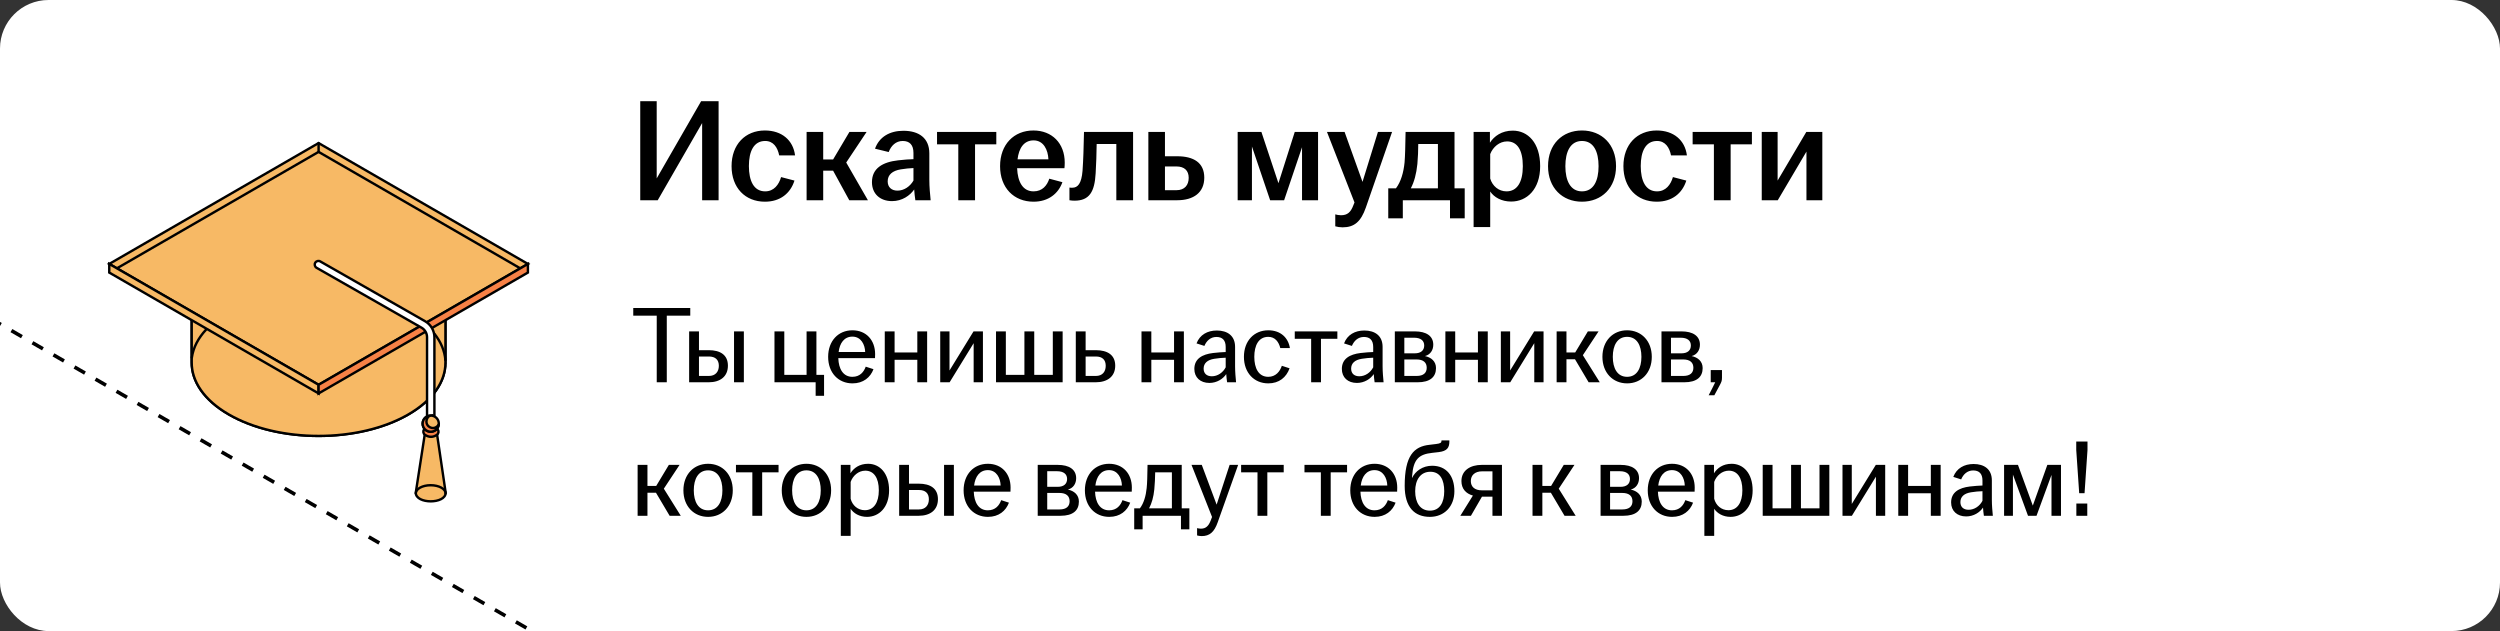 <?xml version="1.0" encoding="UTF-8"?> <svg xmlns="http://www.w3.org/2000/svg" width="412" height="104" viewBox="0 0 412 104" fill="none"><rect x="0" y="0" width="412" height="104" fill="#333333" stroke="none"/><g clip-path="url(#clip0_6485_13375)"><rect width="412" height="104" rx="8" fill="white"></rect><path d="M-63.938 16.484L167.001 149.817" stroke="black" stroke-width="0.6" stroke-linejoin="round" stroke-dasharray="2 2"></path><path d="M73.409 59.76V43.607H73.405C73.454 40.481 71.416 37.347 67.285 34.962C59.12 30.247 45.881 30.247 37.715 34.962C33.584 37.347 31.547 40.481 31.596 43.607H31.594V59.698C31.562 62.811 33.6 65.93 37.715 68.306C45.881 73.021 59.12 73.021 67.285 68.306C71.359 65.954 73.4 62.874 73.408 59.791H73.409V59.781C73.409 59.774 73.409 59.767 73.409 59.76Z" fill="#F7B965" stroke="black" stroke-width="0.4" stroke-miterlimit="10"></path><path d="M73.409 59.76V43.607H73.405C73.454 40.481 71.416 37.347 67.285 34.962C59.12 30.247 45.881 30.247 37.715 34.962C33.584 37.347 31.547 40.481 31.596 43.607H31.594V59.698C31.562 62.811 33.6 65.93 37.715 68.306C45.881 73.021 59.12 73.021 67.285 68.306C71.359 65.954 73.4 62.874 73.408 59.791H73.409V59.781C73.409 59.774 73.409 59.767 73.409 59.76Z" fill="#F7B965" stroke="black" stroke-width="0.4" stroke-miterlimit="10"></path><path d="M52.501 23.578L18.004 43.495L52.502 63.413L87 43.496L52.501 23.578Z" fill="#F7B965" stroke="black" stroke-width="0.4" stroke-miterlimit="10"></path><path d="M18.004 43.496V44.919L52.502 64.836V63.414L18.004 43.496Z" fill="#F7B965" stroke="black" stroke-width="0.4" stroke-miterlimit="10"></path><path d="M87 43.496L86.999 44.918L52.502 64.836V63.413L87 43.496Z" fill="#F78146" stroke="black" stroke-width="0.4" stroke-miterlimit="10"></path><path d="M71.965 71.148C71.565 71.446 70.531 71.469 70.069 71.148L68.518 81.198C68.518 83.095 73.446 83.095 73.446 81.198L71.965 71.148Z" fill="#F7B965" stroke="black" stroke-width="0.4" stroke-miterlimit="10"></path><path d="M71.03 71.989C70.695 71.989 70.355 71.876 70.027 71.649C69.751 71.458 69.683 71.079 69.874 70.805C70.064 70.529 70.442 70.46 70.717 70.651C70.978 70.832 71.123 70.794 71.299 70.664C71.567 70.463 71.948 70.519 72.148 70.787C72.348 71.056 72.293 71.436 72.024 71.636C71.709 71.872 71.371 71.989 71.03 71.989Z" fill="#F78146" stroke="black" stroke-width="0.4" stroke-miterlimit="10"></path><path d="M70.983 70.424C70.648 70.424 70.376 70.152 70.376 69.817V55.574C70.376 54.924 70.026 54.32 69.461 53.997L52.173 44.134C51.882 43.968 51.781 43.598 51.947 43.306C52.113 43.016 52.483 42.913 52.774 43.08L70.062 52.943C71.004 53.481 71.59 54.489 71.59 55.573V69.816C71.59 70.152 71.318 70.424 70.983 70.424Z" fill="white" stroke="black" stroke-width="0.4" stroke-miterlimit="10"></path><path d="M69.652 69.816C69.652 69.081 70.249 68.484 70.984 68.484C71.719 68.484 72.316 69.081 72.316 69.816C72.316 70.552 71.719 71.148 70.984 71.148C70.249 71.148 69.652 70.552 69.652 69.816Z" fill="#F7B965" stroke="black" stroke-width="0.4" stroke-miterlimit="10"></path><path d="M72.308 69.892C72.234 70.212 71.578 70.82 70.826 70.398C70.021 69.948 70.176 68.92 70.8 68.504C70.152 68.594 69.652 69.144 69.652 69.817C69.652 70.552 70.249 71.149 70.984 71.149C71.694 71.149 72.268 70.592 72.308 69.892Z" fill="#F78146" stroke="black" stroke-width="0.4" stroke-miterlimit="10"></path><path d="M85.622 44.154L52.501 25.031L19.336 44.179" stroke="black" stroke-width="0.4" stroke-miterlimit="10" stroke-linecap="round"></path><path d="M52.504 25.035V23.586" stroke="black" stroke-width="0.4" stroke-miterlimit="10" stroke-linecap="round"></path><path d="M68.525 81.304C68.525 80.564 69.623 79.965 70.978 79.965C72.332 79.965 73.43 80.564 73.43 81.304" stroke="black" stroke-width="0.4" stroke-miterlimit="10" stroke-linecap="round"></path><path d="M71.619 55.035C72.656 56.362 73.28 57.817 73.401 59.346" stroke="black" stroke-width="0.4" stroke-miterlimit="10" stroke-linecap="round"></path><path d="M31.617 58.928C31.848 57.276 32.669 55.718 33.959 54.324" stroke="black" stroke-width="0.4" stroke-miterlimit="10" stroke-linecap="round"></path><path d="M105.512 33V16.68H108.224V29.4L115.544 16.68H118.424V33H115.712V20.28L108.392 33H105.512ZM126.058 33.24C122.818 33.24 120.562 30.96 120.562 27.384C120.562 23.808 122.818 21.504 126.058 21.504C128.842 21.504 130.714 23.112 131.026 25.608H128.41C128.146 24.288 127.45 23.232 126.105 23.232C124.21 23.232 123.418 24.96 123.418 27.36C123.418 29.784 124.21 31.536 126.105 31.536C127.546 31.536 128.362 30.432 128.722 29.184L130.93 29.76C130.258 31.872 128.578 33.24 126.058 33.24ZM132.928 33V21.744H135.664V26.28H137.296L139.984 21.744H142.816L139.456 26.784L143.032 33H139.96L137.296 28.128H135.664V33H132.928ZM147.01 33.144C145.018 33.144 143.698 31.92 143.698 30.024C143.698 27.72 145.474 26.712 147.994 26.424C148.93 26.304 149.842 26.256 150.538 26.232V25.2C150.538 23.88 149.914 23.232 148.762 23.232C147.634 23.232 146.842 24.024 146.458 25.056L144.202 24.504C144.898 22.56 146.626 21.552 148.882 21.552C151.402 21.552 153.154 22.728 153.154 25.272V29.616C153.154 30.816 153.274 32.016 153.37 33H150.85C150.778 32.472 150.682 31.776 150.658 31.224C149.962 32.232 148.666 33.144 147.01 33.144ZM146.29 29.88C146.29 30.864 146.938 31.416 147.898 31.416C149.002 31.416 149.986 30.72 150.538 29.76V27.696C149.866 27.72 149.194 27.792 148.45 27.912C147.082 28.128 146.29 28.8 146.29 29.88ZM157.927 33V23.784H154.423V21.744H164.191V23.784H160.687V33H157.927ZM170.332 33.24C167.092 33.24 164.812 30.96 164.812 27.384C164.812 23.808 167.092 21.504 170.308 21.504C173.356 21.504 175.468 23.592 175.468 26.808C175.468 27.192 175.444 27.48 175.42 27.72H167.62C167.715 29.976 168.556 31.536 170.332 31.536C171.796 31.536 172.564 30.552 172.924 29.448L175.084 30.024C174.436 31.872 172.804 33.24 170.332 33.24ZM167.692 26.256H172.78C172.708 24.696 171.988 23.136 170.332 23.136C168.748 23.136 167.908 24.408 167.692 26.256ZM177.083 33.072C176.795 33.072 176.531 33.048 176.243 33V30.912C176.387 30.936 176.531 30.936 176.723 30.936C177.611 30.936 178.235 30.264 178.403 28.128C178.523 26.448 178.595 24.264 178.643 21.744H186.731V33H183.971V23.736H180.731C180.707 25.296 180.659 27.072 180.563 28.56C180.395 31.608 179.531 33.072 177.083 33.072ZM189.249 33V21.744H191.985V25.752H194.001C196.713 25.752 198.465 26.808 198.465 29.28C198.465 31.728 196.713 33 194.001 33H189.249ZM191.985 31.344H193.881C195.225 31.344 195.897 30.504 195.897 29.304C195.897 28.104 195.177 27.432 193.881 27.432H191.985V31.344ZM203.967 33V21.744H207.879L210.687 30.192L213.375 21.744H217.215V33H214.575V24.264L211.623 33H209.319L206.319 24.144V33H203.967ZM221.253 37.464C220.845 37.464 220.365 37.392 220.053 37.296V35.328C220.293 35.4 220.653 35.472 220.989 35.472C222.045 35.472 222.597 34.992 223.029 33.84L223.221 33.36L218.685 21.744H221.589L224.541 29.976L227.085 21.744H229.413L225.093 34.2C224.277 36.528 223.197 37.464 221.253 37.464ZM228.784 35.976V31.032H230.056C230.872 29.952 231.304 28.44 231.472 26.784C231.568 25.584 231.592 24.24 231.64 21.744H239.704V31.032H241.384V35.976H238.96V33H231.184V35.976H228.784ZM232.504 31.032H236.968V23.736H233.728C233.728 24.816 233.68 25.896 233.584 27.024C233.416 28.68 233.056 29.976 232.504 31.032ZM242.85 37.416V21.744H245.538V23.52C246.234 22.44 247.482 21.528 249.306 21.528C251.802 21.528 253.818 23.544 253.818 27.384C253.818 31.224 251.61 33.216 249.042 33.216C247.434 33.216 246.21 32.496 245.586 31.56V37.416H242.85ZM245.586 29.424C245.946 30.648 246.978 31.536 248.274 31.536C249.978 31.536 250.962 30.096 250.962 27.384C250.962 24.648 250.002 23.304 248.37 23.304C247.122 23.304 246.042 24.216 245.586 25.392V29.424ZM260.708 33.24C257.468 33.24 255.116 30.96 255.116 27.384C255.116 23.784 257.468 21.504 260.708 21.504C263.948 21.504 266.324 23.784 266.324 27.384C266.324 30.96 263.948 33.24 260.708 33.24ZM257.972 27.384C257.972 29.784 258.812 31.536 260.708 31.536C262.628 31.536 263.444 29.784 263.444 27.384C263.444 24.984 262.628 23.232 260.708 23.232C258.812 23.232 257.972 24.984 257.972 27.384ZM273.034 33.24C269.794 33.24 267.538 30.96 267.538 27.384C267.538 23.808 269.794 21.504 273.034 21.504C275.818 21.504 277.69 23.112 278.002 25.608H275.386C275.122 24.288 274.426 23.232 273.082 23.232C271.186 23.232 270.394 24.96 270.394 27.36C270.394 29.784 271.186 31.536 273.082 31.536C274.522 31.536 275.338 30.432 275.698 29.184L277.906 29.76C277.234 31.872 275.554 33.24 273.034 33.24ZM282.45 33V23.784H278.946V21.744H288.714V23.784H285.21V33H282.45ZM290.335 33V21.744H292.951V29.76L297.679 21.744H300.319V33H297.703V24.984L292.975 33H290.335Z" fill="black"></path><path d="M108.23 63V52.02H104.36V50.76H113.756V52.02H109.886V63H108.23ZM113.57 63V54.612H115.19V57.708H116.792C118.718 57.708 119.96 58.5 119.96 60.264C119.96 62.028 118.718 63 116.792 63H113.57ZM115.19 61.956H116.828C117.908 61.956 118.466 61.254 118.466 60.282C118.466 59.31 117.908 58.752 116.828 58.752H115.19V61.956ZM120.968 63V54.612H122.588V63H120.968ZM134.419 65.232V63H127.633V54.612H129.253V61.776H132.925V54.612H134.545V61.776H135.805V65.232H134.419ZM140.493 63.18C138.153 63.18 136.479 61.434 136.479 58.806C136.479 56.178 138.153 54.432 140.475 54.432C142.761 54.432 144.219 56.07 144.219 58.356C144.219 58.662 144.219 58.86 144.201 59.022H138.153C138.207 60.786 138.945 62.1 140.475 62.1C141.717 62.1 142.365 61.29 142.671 60.426L143.949 60.84C143.445 62.19 142.275 63.18 140.493 63.18ZM138.207 58.014H142.581C142.545 56.808 141.915 55.476 140.475 55.476C139.125 55.476 138.387 56.538 138.207 58.014ZM145.809 63V54.612H147.429V58.086H151.173V54.612H152.793V63H151.173V59.292H147.429V63H145.809ZM154.949 63V54.612H156.479V61.056L160.439 54.612H161.987V63H160.457V56.556L156.497 63H154.949ZM164.143 63V54.612H165.763V61.776H168.823V54.612H170.443V61.776H173.503V54.612H175.123V63H164.143ZM177.291 63V54.612H178.911V57.708H180.567C182.529 57.708 183.789 58.5 183.789 60.264C183.789 62.028 182.529 63 180.567 63H177.291ZM178.911 61.956H180.603C181.683 61.956 182.223 61.254 182.223 60.282C182.223 59.31 181.683 58.752 180.603 58.752H178.911V61.956ZM188.119 63V54.612H189.739V58.086H193.483V54.612H195.103V63H193.483V59.292H189.739V63H188.119ZM199.312 63.108C197.818 63.108 196.828 62.208 196.828 60.804C196.828 59.112 198.142 58.392 199.906 58.176C200.662 58.086 201.436 58.032 201.994 58.014V57.186C201.994 56.07 201.454 55.53 200.464 55.53C199.492 55.53 198.826 56.178 198.484 57.006L197.188 56.592C197.728 55.17 198.988 54.468 200.536 54.468C202.264 54.468 203.542 55.314 203.542 57.168V60.372C203.542 61.29 203.632 62.244 203.704 63H202.228C202.174 62.604 202.102 62.082 202.084 61.65C201.562 62.442 200.536 63.108 199.312 63.108ZM198.358 60.75C198.358 61.56 198.88 62.01 199.708 62.01C200.68 62.01 201.544 61.398 201.994 60.534V58.95C201.382 58.968 200.77 59.022 200.104 59.13C198.97 59.31 198.358 59.868 198.358 60.75ZM209.013 63.18C206.673 63.18 204.999 61.434 204.999 58.806C204.999 56.178 206.673 54.432 209.013 54.432C211.065 54.432 212.307 55.674 212.577 57.366H210.993C210.741 56.34 210.129 55.512 209.013 55.512C207.411 55.512 206.709 56.934 206.709 58.806C206.709 60.678 207.411 62.1 209.013 62.1C210.237 62.1 210.939 61.218 211.245 60.282L212.523 60.696C211.983 62.19 210.795 63.18 209.013 63.18ZM216.077 63V55.836H213.377V54.612H220.397V55.836H217.697V63H216.077ZM223.622 63.108C222.128 63.108 221.138 62.208 221.138 60.804C221.138 59.112 222.452 58.392 224.216 58.176C224.972 58.086 225.746 58.032 226.304 58.014V57.186C226.304 56.07 225.764 55.53 224.774 55.53C223.802 55.53 223.136 56.178 222.794 57.006L221.498 56.592C222.038 55.17 223.298 54.468 224.846 54.468C226.574 54.468 227.852 55.314 227.852 57.168V60.372C227.852 61.29 227.942 62.244 228.014 63H226.538C226.484 62.604 226.412 62.082 226.394 61.65C225.872 62.442 224.846 63.108 223.622 63.108ZM222.668 60.75C222.668 61.56 223.19 62.01 224.018 62.01C224.99 62.01 225.854 61.398 226.304 60.534V58.95C225.692 58.968 225.08 59.022 224.414 59.13C223.28 59.31 222.668 59.868 222.668 60.75ZM229.867 63V54.612H233.161C235.051 54.612 236.203 55.368 236.203 56.808C236.203 57.69 235.735 58.446 234.835 58.68C235.861 58.896 236.653 59.544 236.653 60.66C236.653 62.118 235.681 63 233.629 63H229.867ZM231.433 61.956H233.467C234.619 61.956 235.123 61.416 235.123 60.606C235.123 59.76 234.583 59.238 233.449 59.238H231.433V61.956ZM231.433 58.23H233.143C234.187 58.23 234.709 57.726 234.709 56.934C234.709 56.16 234.169 55.656 233.035 55.656H231.433V58.23ZM238.199 63V54.612H239.819V58.086H243.563V54.612H245.183V63H243.563V59.292H239.819V63H238.199ZM247.34 63V54.612H248.87V61.056L252.83 54.612H254.378V63H252.848V56.556L248.888 63H247.34ZM256.533 63V54.612H258.153V58.086H259.593L261.681 54.612H263.445L260.853 58.536L263.643 63H261.807L259.557 59.202H258.153V63H256.533ZM268.147 63.18C265.807 63.18 264.079 61.434 264.079 58.806C264.079 56.178 265.807 54.432 268.147 54.432C270.487 54.432 272.215 56.178 272.215 58.806C272.215 61.434 270.487 63.18 268.147 63.18ZM265.789 58.806C265.789 60.678 266.527 62.1 268.147 62.1C269.767 62.1 270.505 60.678 270.505 58.806C270.505 56.934 269.767 55.512 268.147 55.512C266.527 55.512 265.789 56.934 265.789 58.806ZM273.812 63V54.612H277.106C278.996 54.612 280.148 55.368 280.148 56.808C280.148 57.69 279.68 58.446 278.78 58.68C279.806 58.896 280.598 59.544 280.598 60.66C280.598 62.118 279.626 63 277.574 63H273.812ZM275.378 61.956H277.412C278.564 61.956 279.068 61.416 279.068 60.606C279.068 59.76 278.528 59.238 277.394 59.238H275.378V61.956ZM275.378 58.23H277.088C278.132 58.23 278.654 57.726 278.654 56.934C278.654 56.16 278.114 55.656 276.98 55.656H275.378V58.23ZM281.586 65.142C281.964 64.422 282.324 63.72 282.666 63H281.928V60.984H283.782V62.262C283.782 62.766 283.692 62.946 283.422 63.468L282.522 65.142H281.586ZM105.08 85V76.612H106.7V80.086H108.14L110.228 76.612H111.992L109.4 80.536L112.19 85H110.354L108.104 81.202H106.7V85H105.08ZM116.694 85.18C114.354 85.18 112.626 83.434 112.626 80.806C112.626 78.178 114.354 76.432 116.694 76.432C119.034 76.432 120.762 78.178 120.762 80.806C120.762 83.434 119.034 85.18 116.694 85.18ZM114.336 80.806C114.336 82.678 115.074 84.1 116.694 84.1C118.314 84.1 119.052 82.678 119.052 80.806C119.052 78.934 118.314 77.512 116.694 77.512C115.074 77.512 114.336 78.934 114.336 80.806ZM123.986 85V77.836H121.286V76.612H128.306V77.836H125.606V85H123.986ZM132.901 85.18C130.561 85.18 128.833 83.434 128.833 80.806C128.833 78.178 130.561 76.432 132.901 76.432C135.241 76.432 136.969 78.178 136.969 80.806C136.969 83.434 135.241 85.18 132.901 85.18ZM130.543 80.806C130.543 82.678 131.281 84.1 132.901 84.1C134.521 84.1 135.259 82.678 135.259 80.806C135.259 78.934 134.521 77.512 132.901 77.512C131.281 77.512 130.543 78.934 130.543 80.806ZM138.566 88.312V76.612H140.15V77.998C140.69 77.134 141.644 76.432 143.066 76.432C144.956 76.432 146.522 77.962 146.522 80.806C146.522 83.65 144.83 85.18 142.886 85.18C141.626 85.18 140.672 84.586 140.186 83.848V88.312H138.566ZM140.186 82.192C140.456 83.272 141.356 84.082 142.526 84.082C143.966 84.082 144.83 82.876 144.83 80.806C144.83 78.736 144.002 77.566 142.598 77.566C141.482 77.566 140.546 78.394 140.186 79.42V82.192ZM148.182 85V76.612H149.802V79.708H151.404C153.33 79.708 154.572 80.5 154.572 82.264C154.572 84.028 153.33 85 151.404 85H148.182ZM149.802 83.956H151.44C152.52 83.956 153.078 83.254 153.078 82.282C153.078 81.31 152.52 80.752 151.44 80.752H149.802V83.956ZM155.58 85V76.612H157.2V85H155.58ZM162.817 85.18C160.477 85.18 158.803 83.434 158.803 80.806C158.803 78.178 160.477 76.432 162.799 76.432C165.085 76.432 166.543 78.07 166.543 80.356C166.543 80.662 166.543 80.86 166.525 81.022H160.477C160.531 82.786 161.269 84.1 162.799 84.1C164.041 84.1 164.689 83.29 164.995 82.426L166.273 82.84C165.769 84.19 164.599 85.18 162.817 85.18ZM160.531 80.014H164.905C164.869 78.808 164.239 77.476 162.799 77.476C161.449 77.476 160.711 78.538 160.531 80.014ZM171.016 85V76.612H174.31C176.2 76.612 177.352 77.368 177.352 78.808C177.352 79.69 176.884 80.446 175.984 80.68C177.01 80.896 177.802 81.544 177.802 82.66C177.802 84.118 176.83 85 174.778 85H171.016ZM172.582 83.956H174.616C175.768 83.956 176.272 83.416 176.272 82.606C176.272 81.76 175.732 81.238 174.598 81.238H172.582V83.956ZM172.582 80.23H174.292C175.336 80.23 175.858 79.726 175.858 78.934C175.858 78.16 175.318 77.656 174.184 77.656H172.582V80.23ZM182.804 85.18C180.464 85.18 178.79 83.434 178.79 80.806C178.79 78.178 180.464 76.432 182.786 76.432C185.072 76.432 186.53 78.07 186.53 80.356C186.53 80.662 186.53 80.86 186.512 81.022H180.464C180.518 82.786 181.256 84.1 182.786 84.1C184.028 84.1 184.676 83.29 184.982 82.426L186.26 82.84C185.756 84.19 184.586 85.18 182.804 85.18ZM180.518 80.014H184.892C184.856 78.808 184.226 77.476 182.786 77.476C181.436 77.476 180.698 78.538 180.518 80.014ZM186.918 87.232V83.776H187.854C188.502 82.93 188.844 81.706 188.97 80.446C189.06 79.6 189.078 78.61 189.114 76.612H194.748V83.776H196.008V87.232H194.622V85H188.304V87.232H186.918ZM189.366 83.776H193.128V77.836H190.374C190.356 78.772 190.32 79.744 190.23 80.644C190.104 81.904 189.816 82.93 189.366 83.776ZM198.035 88.348C197.765 88.348 197.459 88.294 197.279 88.24V87.034C197.423 87.07 197.675 87.124 197.909 87.124C198.737 87.124 199.187 86.674 199.547 85.72L199.745 85.198L196.361 76.612H198.053L200.501 83.164L202.643 76.612H204.047L200.663 86.116C200.105 87.682 199.349 88.348 198.035 88.348ZM207.236 85V77.836H204.536V76.612H211.556V77.836H208.856V85H207.236ZM217.677 85V77.836H214.977V76.612H221.997V77.836H219.297V85H217.677ZM226.538 85.18C224.198 85.18 222.524 83.434 222.524 80.806C222.524 78.178 224.198 76.432 226.52 76.432C228.806 76.432 230.264 78.07 230.264 80.356C230.264 80.662 230.264 80.86 230.246 81.022H224.198C224.252 82.786 224.99 84.1 226.52 84.1C227.762 84.1 228.41 83.29 228.716 82.426L229.994 82.84C229.49 84.19 228.32 85.18 226.538 85.18ZM224.252 80.014H228.626C228.59 78.808 227.96 77.476 226.52 77.476C225.17 77.476 224.432 78.538 224.252 80.014ZM235.651 85.18C233.131 85.18 231.493 83.614 231.493 80.068C231.493 75.118 232.987 73.57 235.615 73.3C235.957 73.264 236.425 73.21 236.659 73.174C237.397 73.084 237.559 72.958 237.559 72.634V72.58H238.855V72.778C238.855 73.804 238.441 74.344 237.109 74.506L236.011 74.632C233.851 74.866 232.915 75.676 232.717 78.43L232.699 78.79C233.239 77.62 234.481 76.756 236.011 76.756C238.351 76.756 239.683 78.412 239.683 80.95C239.683 83.488 237.991 85.18 235.651 85.18ZM233.221 80.95C233.221 82.822 234.031 84.154 235.651 84.154C237.271 84.154 238.009 82.822 238.009 80.95C238.009 79.078 237.343 77.746 235.723 77.746C234.103 77.746 233.221 79.078 233.221 80.95ZM245.956 85V81.85H244.228L242.41 85H240.664L242.734 81.67C241.582 81.346 240.844 80.554 240.844 79.276C240.844 77.53 242.302 76.612 244.192 76.612H247.522V85H245.956ZM242.392 79.276C242.392 80.212 243.022 80.806 244.21 80.806H245.956V77.674H244.264C243.04 77.674 242.392 78.34 242.392 79.276ZM252.56 85V76.612H254.18V80.086H255.62L257.708 76.612H259.472L256.88 80.536L259.67 85H257.834L255.584 81.202H254.18V85H252.56ZM263.775 85V76.612H267.069C268.959 76.612 270.111 77.368 270.111 78.808C270.111 79.69 269.643 80.446 268.743 80.68C269.769 80.896 270.561 81.544 270.561 82.66C270.561 84.118 269.589 85 267.537 85H263.775ZM265.341 83.956H267.375C268.527 83.956 269.031 83.416 269.031 82.606C269.031 81.76 268.491 81.238 267.357 81.238H265.341V83.956ZM265.341 80.23H267.051C268.095 80.23 268.617 79.726 268.617 78.934C268.617 78.16 268.077 77.656 266.943 77.656H265.341V80.23ZM275.563 85.18C273.223 85.18 271.549 83.434 271.549 80.806C271.549 78.178 273.223 76.432 275.545 76.432C277.831 76.432 279.289 78.07 279.289 80.356C279.289 80.662 279.289 80.86 279.271 81.022H273.223C273.277 82.786 274.015 84.1 275.545 84.1C276.787 84.1 277.435 83.29 277.741 82.426L279.019 82.84C278.515 84.19 277.345 85.18 275.563 85.18ZM273.277 80.014H277.651C277.615 78.808 276.985 77.476 275.545 77.476C274.195 77.476 273.457 78.538 273.277 80.014ZM280.879 88.312V76.612H282.463V77.998C283.003 77.134 283.957 76.432 285.379 76.432C287.269 76.432 288.835 77.962 288.835 80.806C288.835 83.65 287.143 85.18 285.199 85.18C283.939 85.18 282.985 84.586 282.499 83.848V88.312H280.879ZM282.499 82.192C282.769 83.272 283.669 84.082 284.839 84.082C286.279 84.082 287.143 82.876 287.143 80.806C287.143 78.736 286.315 77.566 284.911 77.566C283.795 77.566 282.859 78.394 282.499 79.42V82.192ZM290.494 85V76.612H292.114V83.776H295.174V76.612H296.794V83.776H299.854V76.612H301.474V85H290.494ZM303.643 85V76.612H305.173V83.056L309.133 76.612H310.681V85H309.151V78.556L305.191 85H303.643ZM312.836 85V76.612H314.456V80.086H318.2V76.612H319.82V85H318.2V81.292H314.456V85H312.836ZM324.028 85.108C322.534 85.108 321.544 84.208 321.544 82.804C321.544 81.112 322.858 80.392 324.622 80.176C325.378 80.086 326.152 80.032 326.71 80.014V79.186C326.71 78.07 326.17 77.53 325.18 77.53C324.208 77.53 323.542 78.178 323.2 79.006L321.904 78.592C322.444 77.17 323.704 76.468 325.252 76.468C326.98 76.468 328.258 77.314 328.258 79.168V82.372C328.258 83.29 328.348 84.244 328.42 85H326.944C326.89 84.604 326.818 84.082 326.8 83.65C326.278 84.442 325.252 85.108 324.028 85.108ZM323.074 82.75C323.074 83.56 323.596 84.01 324.424 84.01C325.396 84.01 326.26 83.398 326.71 82.534V80.95C326.098 80.968 325.486 81.022 324.82 81.13C323.686 81.31 323.074 81.868 323.074 82.75ZM330.273 85V76.612H332.559L335.007 83.326L337.401 76.612H339.651V85H338.085V78.268L335.619 85H334.215L331.731 78.214V85H330.273ZM342.651 81.274L342.165 74.164V72.76H344.019V74.164L343.533 81.274H342.651ZM342.183 85V82.984H343.983V85H342.183Z" fill="black"></path></g><defs><clipPath id="clip0_6485_13375"><rect width="412" height="104" rx="8" fill="white"></rect></clipPath></defs></svg> 